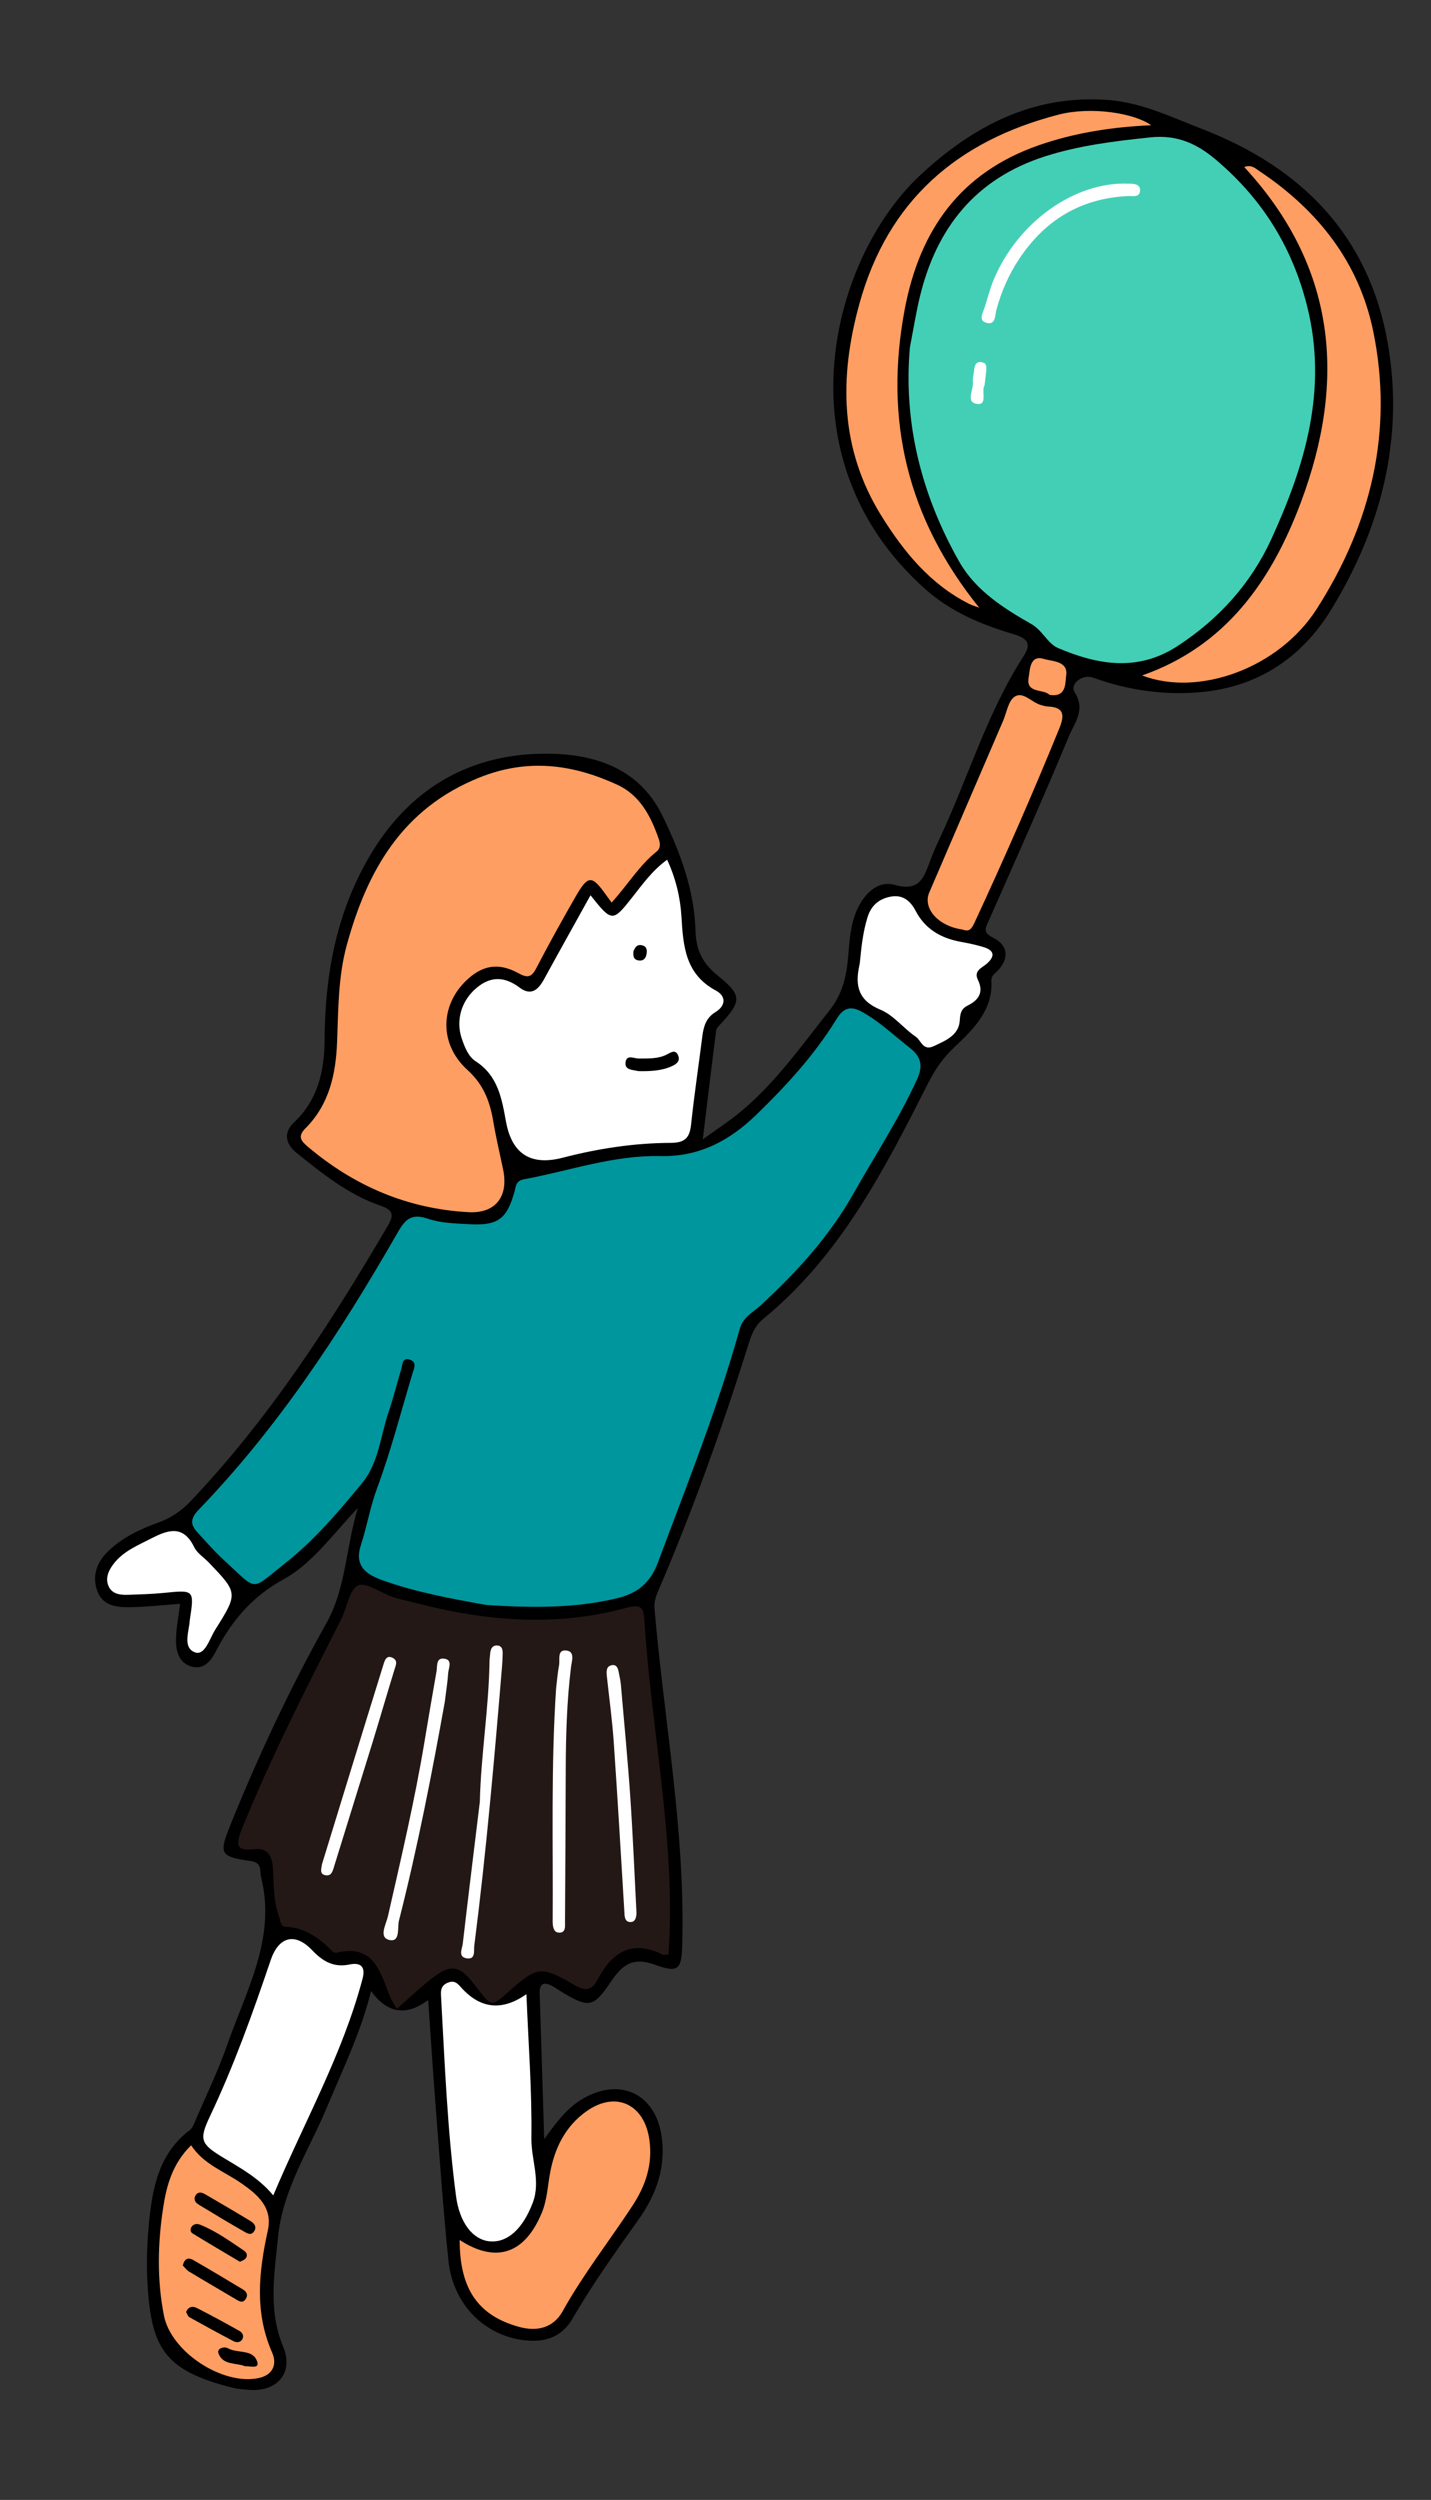 <svg width="185" height="323" viewBox="0 0 185 323" fill="none" xmlns="http://www.w3.org/2000/svg">
<rect x="0" y="0" width="185" height="323" fill="#333333" stroke="none"/>
<g clip-path="url(#clip0_10_1357)">
<path d="M70.355 276.397C70.161 270.113 69.97 263.828 69.771 257.543C69.732 256.329 70.26 256.018 71.31 256.56C71.83 256.829 72.305 257.187 72.81 257.486C76.109 259.436 76.749 259.362 78.914 256.136C80.355 253.986 81.704 252.763 84.653 253.848C87.864 255.031 88.121 254.342 88.206 251.035C88.578 236.506 85.847 222.249 84.617 207.862C84.553 207.104 84.713 206.438 85.032 205.697C89.593 195.122 93.437 184.28 96.89 173.3C97.258 172.128 97.753 171.153 98.716 170.364C108.634 162.244 114.319 151.136 119.944 140.038C120.901 138.148 121.852 136.74 123.446 135.238C125.721 133.092 128.39 130.537 128.168 126.748C128.125 126.005 128.688 125.751 129.065 125.332C130.559 123.671 130.207 122.072 128.408 121.167C126.973 120.446 127.403 119.902 127.852 118.887C131.355 110.989 134.88 103.097 138.192 95.119C138.892 93.431 140.387 91.717 138.935 89.446C138.254 88.379 139.947 87.057 141.292 87.544C145.895 89.21 150.645 89.885 155.498 89.4C162.816 88.67 168.377 84.859 172.116 78.736C178.546 68.205 181.545 56.732 179.426 44.432C177.023 30.478 168.293 21.625 155.34 16.639C151.428 15.133 147.63 13.263 143.321 12.925C133.561 12.159 125.701 16.349 118.941 22.66C107.487 33.353 100.579 59.15 119.622 76.117C122.927 79.061 126.874 80.702 130.987 81.925C132.968 82.514 133.348 83.209 132.286 84.854C127.54 92.219 125.12 100.65 121.407 108.489C121.012 109.323 120.655 110.177 120.321 111.037C119.496 113.165 119.041 115.293 115.63 114.328C113.507 113.727 111.732 115.445 110.782 117.577C109.937 119.476 109.832 121.506 109.66 123.514C109.44 126.087 108.96 128.383 107.217 130.577C103.55 135.194 100.17 140.036 95.552 143.802C94.196 144.908 92.718 145.867 90.855 147.213C91.469 142.16 92.01 137.63 92.59 133.105C92.625 132.824 92.93 132.562 93.148 132.325C95.865 129.381 95.97 128.603 92.845 126.096C90.848 124.495 89.987 122.821 89.915 120.245C89.766 114.97 87.914 110.053 85.623 105.367C82.475 98.931 76.288 97.286 70.072 97.382C60.341 97.532 52.738 102.133 47.735 110.701C43.438 118.06 42.007 126.069 41.96 134.452C41.938 138.42 41.072 142.135 38.014 145.018C36.544 146.404 36.993 147.869 38.311 148.93C41.646 151.614 45.008 154.335 49.122 155.753C50.778 156.324 51.002 156.898 50.137 158.373C42.728 171.009 34.801 183.266 24.653 193.949C23.467 195.197 22.142 196.111 20.516 196.699C18.127 197.561 15.827 198.642 13.969 200.436C12.531 201.825 11.893 203.56 12.547 205.479C13.25 207.545 15.161 207.687 16.956 207.655C18.968 207.62 20.976 207.389 23.287 207.221C23.091 208.84 22.756 210.398 22.754 211.956C22.753 213.413 23.18 214.923 24.844 215.346C26.324 215.721 27.245 214.63 27.829 213.499C29.887 209.512 32.525 206.318 36.654 204.055C40.31 202.05 42.861 198.439 46.264 194.824C44.663 200.185 44.742 205.159 42.214 209.681C37.509 218.098 33.406 226.835 29.79 235.785C28.28 239.524 28.426 239.884 32.36 240.445C33.962 240.673 33.54 241.682 33.766 242.59C35.714 250.47 31.821 257.178 29.393 264.152C28.21 267.55 26.622 270.808 25.203 274.124C25.039 274.507 24.867 274.964 24.556 275.198C20.439 278.314 19.657 282.898 19.229 287.548C18.937 290.726 18.902 293.932 19.228 297.133C19.927 304.005 22.101 306.524 30.22 308.542C30.79 308.685 31.392 308.703 31.982 308.765C35.741 309.161 38.038 306.643 36.608 303.201C34.649 298.481 35.469 293.868 35.94 289.07C36.552 282.834 39.965 277.797 42.255 272.294C44.305 267.368 46.663 262.572 47.971 257.248C50.067 260.152 52.528 260.537 55.355 258.405C55.672 262.959 55.949 267.356 56.29 271.747C56.817 278.525 57.279 285.312 57.972 292.073C58.549 297.693 62.572 301.747 67.776 302.369C70.438 302.687 72.64 301.967 74.035 299.548C76.601 295.105 79.587 290.951 82.555 286.773C84.841 283.554 86.156 279.954 85.506 275.848C84.678 270.613 80.32 268.45 75.615 271.011C73.72 272.042 72.34 273.589 70.357 276.393L70.355 276.397Z" fill="black"/>
<path d="M62.875 207.373C68.653 207.74 74.194 207.82 79.683 206.524C82.323 205.9 84.042 204.6 85.044 201.916C88.773 191.922 92.749 182.015 95.625 171.729C96.07 170.136 97.3 169.605 98.298 168.691C102.975 164.402 107.22 159.741 110.354 154.187C113.113 149.296 116.21 144.596 118.553 139.468C119.347 137.731 119.132 136.557 117.581 135.353C115.589 133.805 113.771 132.047 111.547 130.792C110.05 129.946 109.106 130.101 108.127 131.694C105.295 136.307 101.657 140.265 97.769 144.037C94.27 147.431 90.321 149.485 85.373 149.372C79.304 149.233 73.616 151.28 67.759 152.364C66.671 152.565 66.715 153.241 66.521 153.942C65.54 157.472 64.404 158.361 60.769 158.175C58.917 158.08 56.978 158.035 55.259 157.446C52.903 156.637 52.194 157.882 51.224 159.569C43.926 172.271 35.904 184.473 25.679 195.072C24.588 196.205 24.603 196.981 25.518 197.981C26.657 199.225 27.772 200.503 29.016 201.638C33.407 205.649 32.281 205.596 36.869 201.978C40.652 198.996 43.788 195.305 46.834 191.596C48.965 189.001 49.184 185.536 50.236 182.453C50.86 180.625 51.312 178.737 51.878 176.888C52.053 176.317 51.985 175.31 53.034 175.693C53.948 176.025 53.509 176.849 53.331 177.44C51.831 182.422 50.536 187.464 48.723 192.355C47.847 194.713 47.44 197.241 46.653 199.637C45.8 202.236 47.241 203.375 49.303 204.124C53.767 205.744 58.424 206.567 62.875 207.374L62.875 207.373Z" fill="#00969E"/>
<path d="M117.633 44.87C116.773 54.564 119.09 63.915 124.023 72.595C126.105 76.26 129.721 78.583 133.304 80.612C134.812 81.465 135.418 83.148 136.784 83.729C141.914 85.911 147.094 86.819 152.227 83.475C157.596 79.977 161.727 75.401 164.378 69.612C168.749 60.065 171.666 50.303 168.992 39.587C167.083 31.936 163.185 25.699 157.189 20.635C154.693 18.527 152.135 17.385 148.691 17.75C144.076 18.239 139.515 18.788 135.083 20.209C126.129 23.083 121.083 29.424 118.926 38.314C118.431 40.36 118.105 42.448 117.632 44.869L117.633 44.87Z" fill="#43CFB6"/>
<path d="M86.419 252.524C87.436 237.906 84.174 223.7 83.312 209.315C83.202 207.495 82.683 207.275 80.922 207.752C71.807 210.228 62.723 209.455 53.697 207.093C52.719 206.837 51.717 206.648 50.761 206.327C49.215 205.807 47.265 204.353 46.282 204.852C45.121 205.442 44.869 207.721 44.112 209.213C39.555 218.178 34.977 227.13 31.207 236.47C30.472 238.292 30.534 239.2 32.803 238.925C34.818 238.682 35.216 240.036 35.296 241.593C35.399 243.603 35.356 245.621 36.057 247.559C36.254 248.102 36.232 248.92 36.911 248.948C39.467 249.054 41.294 250.437 42.992 252.125C43.102 252.235 43.314 252.353 43.442 252.32C48.319 251.085 49.156 254.784 50.423 257.977C50.605 258.436 50.898 258.849 51.29 259.553C52.867 258.179 54.291 256.827 55.831 255.618C58.244 253.724 59.389 253.91 61.275 256.352C63.836 259.67 63.425 259.317 66.32 256.828C69.402 254.177 70.108 254.102 73.674 256.134C74.934 256.851 76.191 257.783 77.228 255.815C79.064 252.333 81.582 250.541 85.603 252.514C85.863 252.642 86.243 252.525 86.421 252.523L86.419 252.524Z" fill="#231815"/>
<path d="M79.07 116.617C81.144 114.339 82.622 111.838 84.878 110.032C85.413 109.604 85.37 108.996 85.166 108.408C84.149 105.474 82.757 102.748 79.785 101.385C73.993 98.725 68.191 97.962 61.96 100.468C51.998 104.473 47.465 112.493 44.831 122.11C43.708 126.211 43.741 130.455 43.577 134.665C43.416 138.803 42.555 142.703 39.517 145.753C38.451 146.822 38.873 147.38 39.781 148.149C45.798 153.239 52.683 156.193 60.591 156.619C64.033 156.806 65.772 154.617 65.047 151.122C64.622 149.072 64.132 147.032 63.785 144.969C63.345 142.367 62.565 140.175 60.421 138.23C56.785 134.931 56.907 130.015 60.17 126.793C62.282 124.708 64.398 124.302 67.04 125.751C68.207 126.391 68.713 126.276 69.323 125.106C70.95 121.983 72.657 118.899 74.413 115.848C76.021 113.055 76.513 113.053 78.32 115.59C78.516 115.865 78.719 116.135 79.072 116.617L79.07 116.617Z" fill="#FF9E62"/>
<path d="M76.343 115.671C74.314 119.331 72.317 122.898 70.355 126.485C69.611 127.845 68.691 128.743 67.176 127.604C65.295 126.19 63.497 126.084 61.663 127.594C59.655 129.247 58.899 131.8 59.685 134.151C60.067 135.287 60.545 136.51 61.502 137.129C64.403 139.006 64.873 141.972 65.422 144.954C66.188 149.111 68.631 150.653 72.753 149.58C77.329 148.395 81.994 147.681 86.711 147.663C88.646 147.655 89.169 146.941 89.351 145.229C89.752 141.458 90.314 137.706 90.791 133.943C90.955 132.653 91.253 131.519 92.503 130.758C93.846 129.94 93.891 128.704 92.546 127.984C88.6 125.871 88.325 122.269 88.098 118.432C87.953 115.972 87.369 113.507 86.248 111.077C84.35 112.454 83.081 114.233 81.742 115.933C79.213 119.144 79.111 119.157 76.342 115.672L76.343 115.671Z" fill="white"/>
<path d="M160.857 21.585C172.766 34.471 174.1 49.145 168.157 64.959C164.318 75.175 158.378 83.516 147.652 87.272C154.902 90.055 165.271 86.392 170.205 78.709C177.249 67.738 180.182 55.724 177.531 42.804C175.701 33.892 170.376 27.154 162.845 22.128C162.31 21.77 161.789 21.216 160.856 21.584L160.857 21.585Z" fill="#FF9E62"/>
<path d="M126.592 78.514C117.311 67.017 114.252 54.269 116.97 39.926C118.916 29.657 124.209 22.295 134.236 18.787C138.929 17.145 143.846 16.396 148.829 16.184C146.626 14.604 141.049 13.722 136.822 14.817C123.779 18.197 114.795 25.894 111.109 39.228C108.46 48.812 108.566 58.028 113.983 66.706C116.865 71.323 120.263 75.482 125.268 78.013C125.7 78.231 126.177 78.36 126.592 78.516L126.592 78.514Z" fill="#FF9E62"/>
<path d="M35.328 283.655C39.297 274.235 44.283 265.445 46.875 255.645C47.334 253.911 46.413 253.571 45.213 253.817C43.105 254.249 41.726 253.412 40.335 251.957C38.093 249.612 36.008 250.268 34.997 253.251C32.682 260.089 30.247 266.885 27.147 273.427C25.694 276.493 25.943 277.012 28.93 278.817C31.16 280.166 33.463 281.415 35.327 283.653L35.328 283.655Z" fill="white"/>
<path d="M59.425 289.415C59.427 295.695 61.767 299.147 67.036 300.626C69.41 301.292 71.525 300.799 72.743 298.612C75.405 293.837 78.774 289.548 81.76 284.999C83.447 282.429 84.409 279.66 83.947 276.431C83.295 271.872 79.617 270.098 75.821 272.783C73.086 274.717 71.697 277.549 71.109 280.778C70.793 282.508 70.73 284.261 70.03 285.936C67.825 291.217 64.127 292.465 59.425 289.416L59.425 289.415Z" fill="#FF9E62"/>
<path d="M68.056 257.658C64.973 259.818 62.203 259.576 59.746 256.932C59.243 256.391 58.841 255.762 57.857 256.187C56.891 256.603 56.988 257.368 57.027 258.083C57.498 266.641 57.838 275.213 58.951 283.72C59.406 287.196 61.121 289.36 63.254 289.584C65.575 289.827 67.58 287.998 68.866 284.63C69.945 281.805 68.659 279.048 68.698 276.242C68.783 270.114 68.308 263.978 68.055 257.658L68.056 257.658Z" fill="white"/>
<path d="M24.708 277.178C22.305 279.547 21.544 282.341 21.11 285.141C20.388 289.798 20.279 294.507 21.191 299.171C22.112 303.888 28.797 308.259 33.469 307.246C35.311 306.846 35.833 305.448 35.188 303.982C32.884 298.753 33.454 293.51 34.626 288.181C35.281 285.203 33.296 283.538 31.144 282.052C28.949 280.537 26.309 279.629 24.709 277.179L24.708 277.178Z" fill="#FF9E62"/>
<path d="M124.449 120.103C125.309 120.428 125.603 120.039 126.007 119.168C129.851 110.883 133.523 102.528 136.965 94.07C137.634 92.426 137.59 91.367 135.477 91.285C135.146 91.272 134.813 91.164 134.49 91.067C133.346 90.722 132.247 89.294 131.165 90.021C130.342 90.575 130.144 92.063 129.68 93.14C126.498 100.527 123.323 107.917 120.138 115.303C119.251 117.361 121.303 119.682 124.45 120.102L124.449 120.103Z" fill="#FF9E62"/>
<path d="M111.23 123.718C111.189 124.051 111.176 124.391 111.103 124.718C110.522 127.336 110.938 129.268 113.828 130.461C115.536 131.167 116.804 132.878 118.395 133.952C119.087 134.419 119.305 135.834 120.727 135.163C122.287 134.429 123.967 133.759 124.082 131.828C124.14 130.849 124.282 130.322 125.158 129.889C126.521 129.215 127.2 128.193 126.434 126.628C125.827 125.388 126.979 125.053 127.614 124.478C128.722 123.476 128.467 122.767 127.139 122.364C126.175 122.072 125.18 121.865 124.189 121.685C121.652 121.223 119.606 120.043 118.387 117.709C117.689 116.372 116.688 115.566 115.162 115.848C113.679 116.123 112.633 116.947 112.152 118.521C111.629 120.229 111.397 121.963 111.23 123.719L111.23 123.718Z" fill="white"/>
<path d="M24.528 209.364C24.479 210.691 23.548 212.857 25.193 213.485C26.487 213.981 27.098 211.716 27.814 210.58C30.797 205.846 30.755 205.817 27.014 201.903C26.374 201.233 25.488 200.688 25.105 199.898C23.737 197.068 21.815 197.606 19.643 198.73C17.847 199.659 15.939 200.403 14.664 202.084C14.028 202.924 13.594 203.899 14.021 204.906C14.479 205.992 15.569 206.093 16.612 206.054C18.125 205.996 19.646 205.966 21.151 205.813C25.127 205.407 25.137 205.395 24.529 209.364L24.528 209.364Z" fill="white"/>
<path d="M135.668 89.774C137.927 90.158 137.693 88.179 137.829 87.349C138.159 85.362 135.998 85.465 134.915 85.13C133.107 84.57 133.144 86.667 132.983 87.542C132.597 89.633 134.899 88.979 135.669 89.774L135.668 89.774Z" fill="#FF9E62"/>
<path d="M145.851 23.731C138.928 23.452 131.561 28.7 128.449 36.175C127.968 37.33 127.674 38.563 127.28 39.756C127.048 40.454 126.485 41.391 127.476 41.697C128.737 42.086 128.631 40.728 128.809 40.059C129.443 37.685 130.411 35.484 131.766 33.443C135.099 28.427 139.724 25.63 145.799 25.332C146.436 25.3 147.364 25.564 147.389 24.611C147.412 23.739 146.544 23.734 145.853 23.731L145.851 23.731Z" fill="white"/>
<path d="M127.275 49.828C127.377 48.988 127.452 48.494 127.493 47.997C127.535 47.505 127.617 46.929 126.953 46.803C126.149 46.65 125.993 47.228 125.931 47.856C125.881 48.353 125.727 48.858 125.781 49.342C125.895 50.358 124.731 52.081 126.437 52.199C127.674 52.285 126.854 50.378 127.275 49.828Z" fill="white"/>
<path d="M62.032 232.814C61.291 238.918 60.536 245.022 59.827 251.131C59.752 251.782 59.179 252.825 60.313 253.02C61.522 253.226 61.231 252.051 61.313 251.405C62.855 239.367 63.909 227.281 64.913 215.189C64.954 214.686 64.967 214.18 64.984 213.674C65.001 213.13 64.891 212.604 64.231 212.604C63.614 212.603 63.413 213.089 63.372 213.641C63.346 213.977 63.293 214.311 63.287 214.648C63.194 220.727 62.178 226.726 62.032 232.812L62.032 232.814Z" fill="white"/>
<path d="M57.506 219.873C57.707 218.221 57.876 217.22 57.935 216.213C57.974 215.537 58.562 214.491 57.463 214.309C56.349 214.125 56.553 215.262 56.433 215.946C55.894 219.014 55.371 222.084 54.859 225.156C53.599 232.715 51.837 240.165 50.142 247.632C49.917 248.621 48.919 250.325 50.325 250.652C51.785 250.99 51.346 249.056 51.581 248.134C54.014 238.588 55.88 228.923 57.506 219.873Z" fill="white"/>
<path d="M71.892 218.178C71.224 228.201 71.517 238.233 71.452 248.257C71.449 248.879 71.558 249.64 72.187 249.701C73.188 249.799 73.041 248.87 73.045 248.242C73.089 241.672 73.115 235.101 73.138 228.531C73.154 224.143 73.287 219.762 73.82 215.4C73.914 214.629 74.366 213.396 73.24 213.254C71.98 213.095 72.416 214.437 72.275 215.165C72.084 216.157 72.014 217.172 71.892 218.177L71.892 218.178Z" fill="white"/>
<path d="M82.287 247.174C82.022 242.108 81.823 237.152 81.486 232.208C81.154 227.351 80.686 222.503 80.265 217.654C80.222 217.155 80.106 216.662 80.012 216.168C79.916 215.667 79.791 215.064 79.158 215.14C78.389 215.233 78.382 215.896 78.448 216.517C78.752 219.353 79.143 222.182 79.34 225.025C79.847 232.316 80.271 239.613 80.712 246.908C80.749 247.516 80.713 248.26 81.415 248.331C82.164 248.405 82.263 247.673 82.287 247.174Z" fill="white"/>
<path d="M41.593 241.053C41.517 241.55 41.341 242.14 42.045 242.282C42.812 242.435 42.98 241.851 43.165 241.246C44.816 235.873 46.504 230.511 48.158 225.139C49.12 222.011 50.026 218.867 50.991 215.739C51.17 215.157 51.471 214.564 50.774 214.206C49.939 213.776 49.723 214.582 49.574 215.067C46.909 223.64 44.28 232.224 41.645 240.806C41.62 240.886 41.611 240.97 41.593 241.053Z" fill="white"/>
<path d="M82.547 138.395C83.963 138.415 85.485 138.388 86.889 137.743C87.377 137.519 87.981 137.127 87.682 136.396C87.339 135.558 86.797 135.937 86.258 136.221C85.097 136.832 83.826 136.758 82.566 136.767C81.969 136.771 81.044 136.227 80.879 137.193C80.697 138.257 81.728 138.215 82.547 138.395Z" fill="black"/>
<path d="M81.899 122.864C81.826 123.491 81.885 123.982 82.54 124.093C83.156 124.197 83.485 123.848 83.582 123.278C83.673 122.746 83.622 122.257 82.957 122.125C82.291 121.994 82.099 122.481 81.9 122.863L81.899 122.864Z" fill="black"/>
<path d="M23.633 292.717C23.877 292.956 24.121 293.303 24.453 293.504C26.449 294.71 28.468 295.875 30.472 297.067C30.918 297.331 31.359 297.636 31.754 297.056C32.106 296.54 31.9 296.1 31.406 295.805C29.264 294.522 27.126 293.234 24.961 291.993C24.353 291.644 23.836 291.811 23.632 292.718L23.633 292.717Z" fill="black"/>
<path d="M25.161 283.929C25.092 284.477 25.472 284.716 25.819 284.926C27.677 286.052 29.535 287.177 31.423 288.253C31.882 288.514 32.509 288.979 32.918 288.174C33.21 287.6 32.762 287.197 32.345 286.944C30.418 285.773 28.467 284.641 26.52 283.504C25.911 283.149 25.413 283.207 25.163 283.927L25.161 283.929Z" fill="black"/>
<path d="M24.062 298.73C24.213 298.98 24.289 299.285 24.477 299.39C26.374 300.448 28.281 301.487 30.203 302.498C30.582 302.697 31.069 302.67 31.319 302.257C31.577 301.831 31.342 301.382 30.976 301.178C29.157 300.155 27.323 299.157 25.464 298.209C24.911 297.926 24.331 298.005 24.062 298.73Z" fill="black"/>
<path d="M31.016 292.231C31.222 292.119 31.562 292.031 31.743 291.811C32.067 291.418 31.903 291.029 31.503 290.761C29.706 289.558 27.949 288.287 25.926 287.46C25.497 287.285 25.099 287.306 24.805 287.663C24.568 287.949 24.578 288.372 24.879 288.556C26.867 289.778 28.881 290.958 31.016 292.23L31.016 292.231Z" fill="black"/>
<path d="M31.688 305.731C32.362 305.679 33.551 306.118 33.256 305.156C32.742 303.476 30.727 304.107 29.489 303.418C28.929 303.106 28.023 303.452 28.238 304.051C28.807 305.64 30.54 305.25 31.688 305.731Z" fill="black"/>
</g>
<defs>
<clipPath id="clip0_10_1357">
<rect width="148.65" height="307.151" fill="white" transform="matrix(-0.993 -0.121 -0.121 0.993 184.597 17.922)"/>
</clipPath>
</defs>
</svg>
